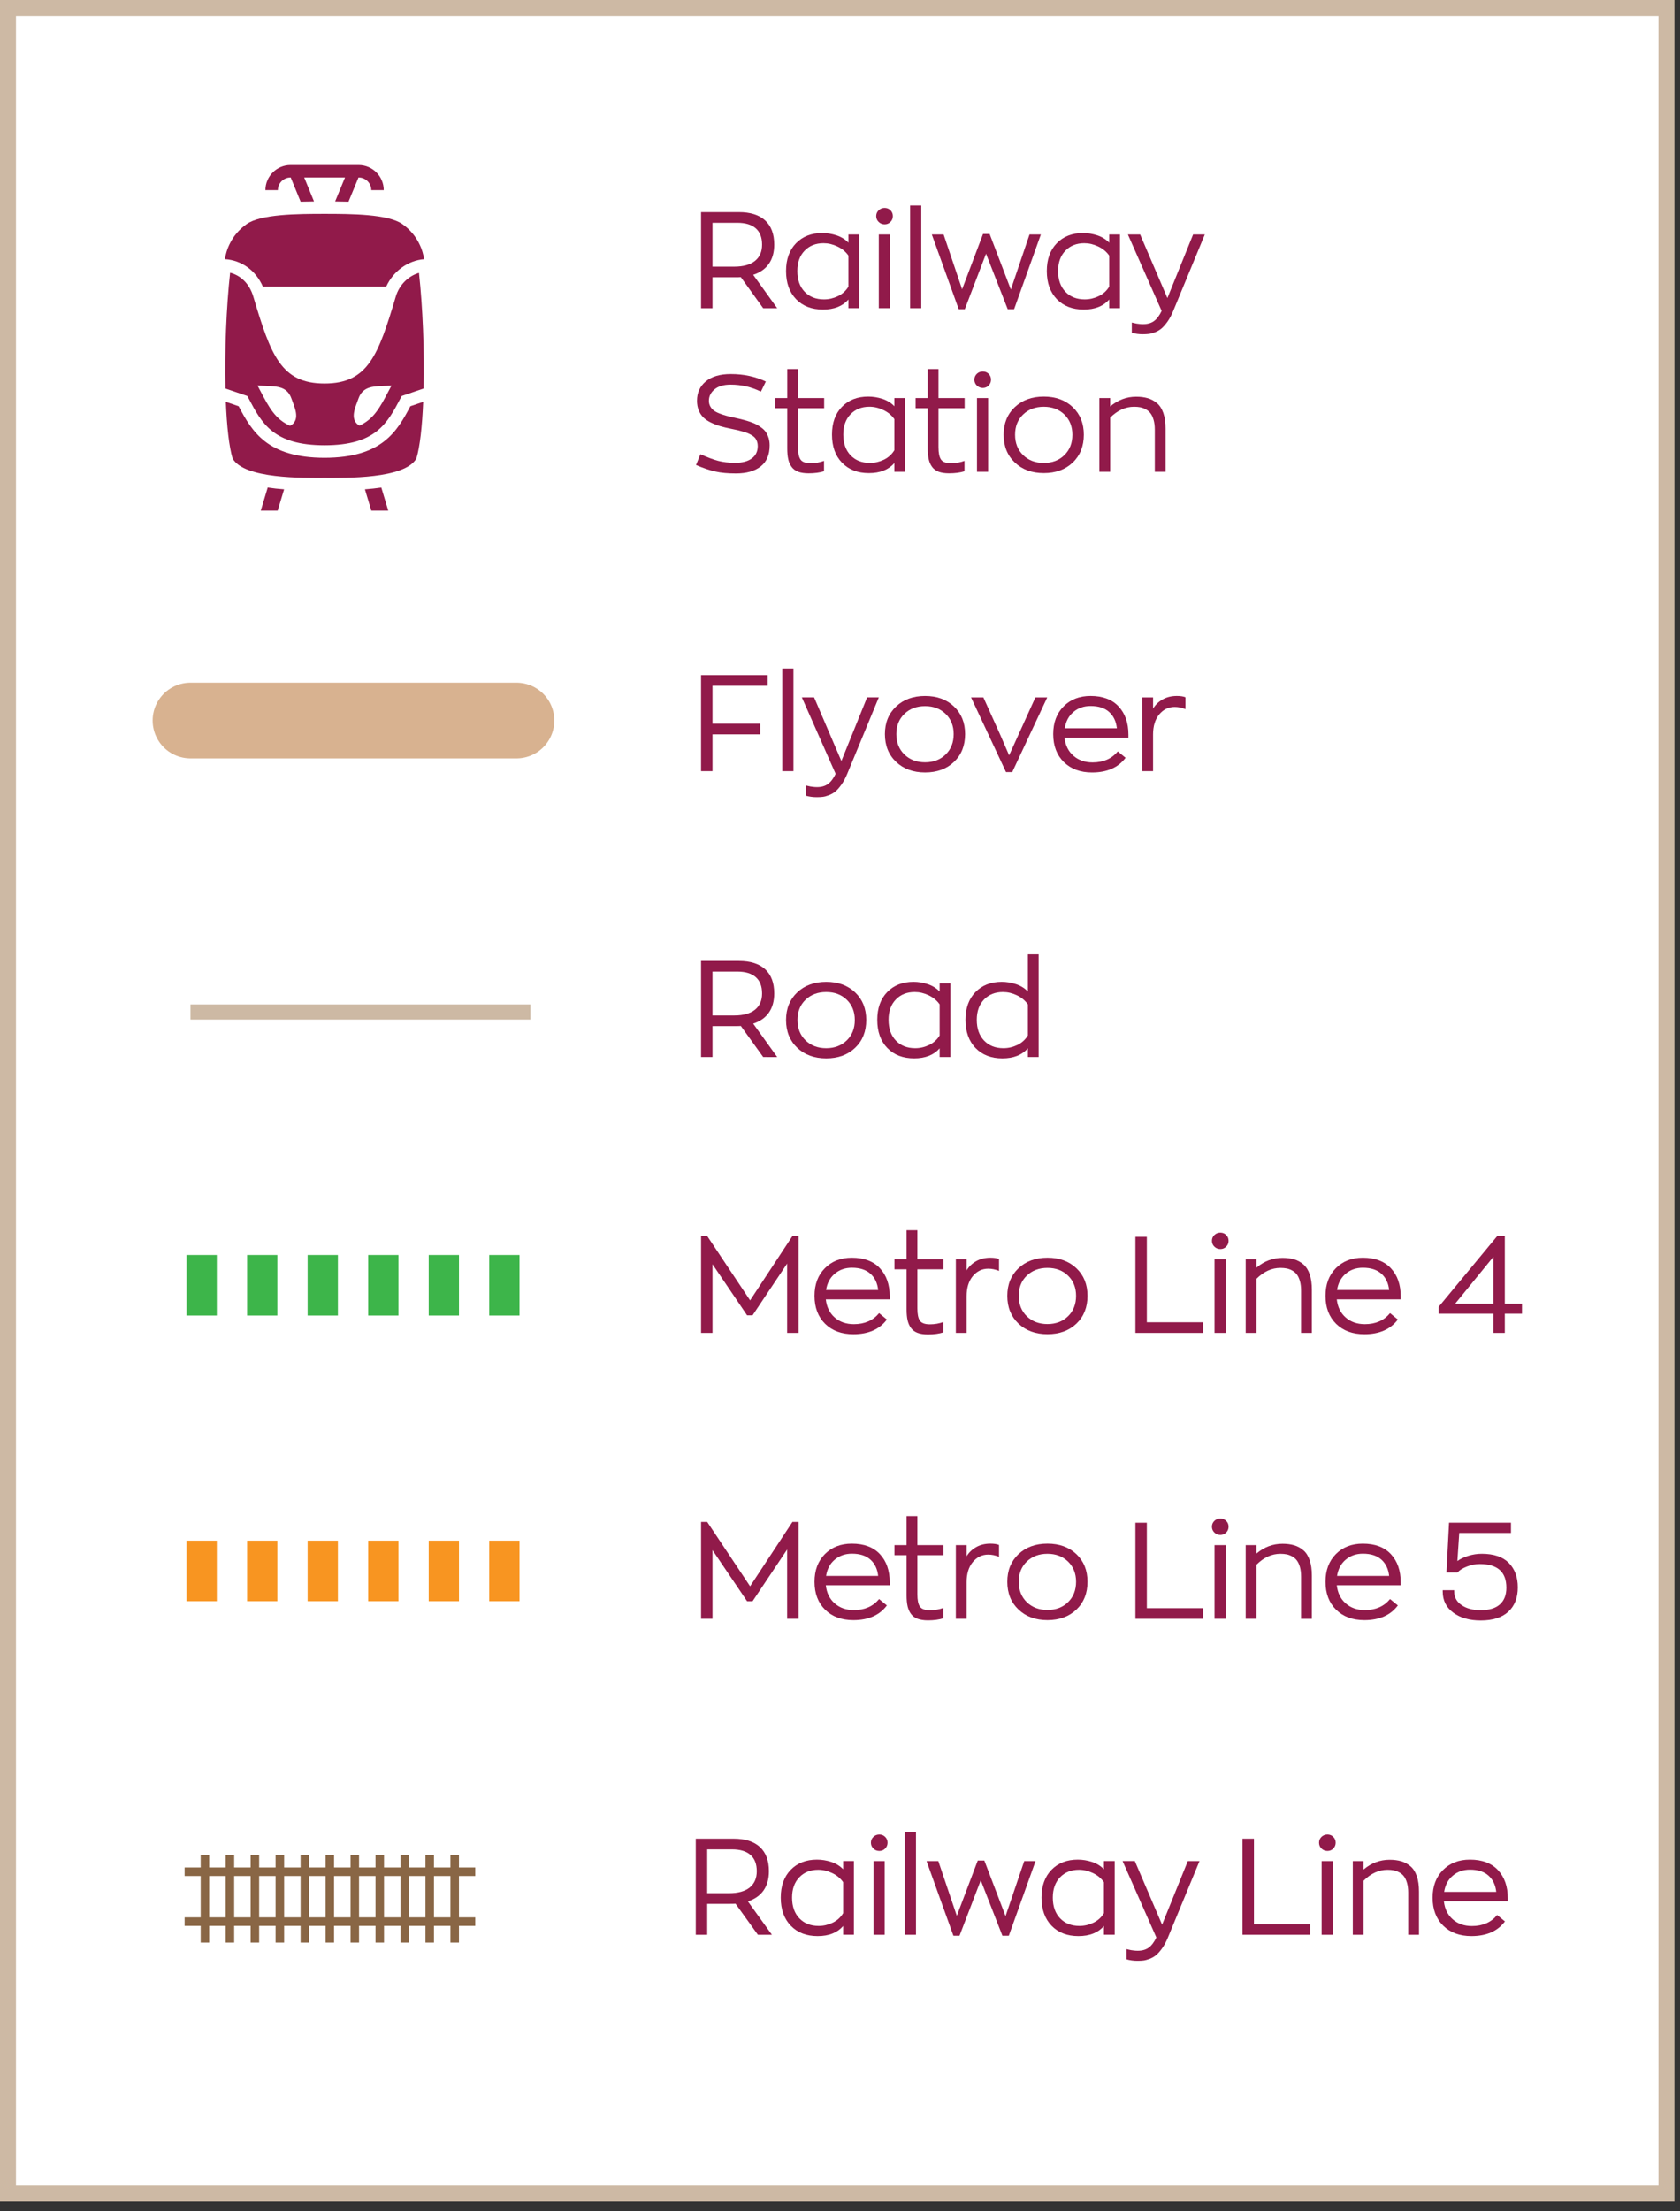 <svg width="111" height="146" viewBox="0 0 111 146" fill="none" xmlns="http://www.w3.org/2000/svg">
<rect x="0" y="0" width="111" height="146" fill="#333333" stroke="none"/>
<g clip-path="url(#clip0_161_357)">
<path d="M110.105 0.527H0.527V144.84H110.105V0.527Z" fill="white"/>
<path d="M110.105 0.527H0.527V144.84H110.105V0.527Z" stroke="#CDB9A4" stroke-width="1.054" stroke-miterlimit="10"/>
<path d="M46.32 44.572H50.72V45.275H47.076V47.785H50.228V48.488H47.076V50.918H46.32V44.572Z" fill="#911A4A"/>
<path d="M52.423 44.133H51.685V50.918H52.423V44.133Z" fill="#911A4A"/>
<path d="M58.063 46.049L55.976 51.098C55.862 51.373 55.735 51.61 55.594 51.807C55.453 52.006 55.32 52.157 55.194 52.26C55.068 52.363 54.925 52.446 54.765 52.506C54.606 52.567 54.469 52.604 54.357 52.615C54.244 52.629 54.112 52.636 53.96 52.636C53.704 52.636 53.464 52.603 53.239 52.538V51.862C53.259 51.868 53.303 51.878 53.374 51.893C53.441 51.911 53.499 51.922 53.546 51.932C53.593 51.94 53.657 51.95 53.737 51.957C53.818 51.967 53.901 51.971 53.985 51.971C54.276 51.971 54.515 51.903 54.704 51.766C54.893 51.629 55.062 51.407 55.212 51.096L52.98 46.047H53.789L55.591 50.248L57.291 46.047H58.063V46.049Z" fill="#911A4A"/>
<path d="M59.206 50.305C58.713 49.838 58.467 49.227 58.467 48.471C58.467 47.721 58.713 47.114 59.206 46.649C59.697 46.184 60.335 45.952 61.121 45.952C61.906 45.952 62.544 46.184 63.032 46.649C63.522 47.114 63.766 47.721 63.766 48.471C63.766 49.229 63.522 49.842 63.032 50.307C62.544 50.774 61.906 51.004 61.121 51.004C60.335 51.004 59.697 50.771 59.206 50.305ZM62.481 49.816C62.835 49.472 63.01 49.023 63.01 48.47C63.01 47.925 62.834 47.48 62.481 47.138C62.127 46.794 61.674 46.624 61.121 46.624C60.564 46.624 60.108 46.794 59.755 47.136C59.4 47.476 59.223 47.919 59.223 48.47C59.223 49.023 59.4 49.472 59.755 49.816C60.109 50.16 60.565 50.334 61.121 50.334C61.675 50.334 62.128 50.16 62.481 49.816Z" fill="#911A4A"/>
<path d="M69.192 46.049L66.88 50.979H66.468L64.16 46.049H64.974L66.071 48.479L66.674 49.871L68.409 46.049H69.192Z" fill="#911A4A"/>
<path d="M74.556 48.703H70.333C70.389 49.207 70.585 49.605 70.922 49.9C71.259 50.195 71.681 50.341 72.188 50.341C72.897 50.341 73.453 50.099 73.853 49.612L74.368 50.034C73.885 50.68 73.146 51.005 72.154 51.005C71.377 51.005 70.755 50.775 70.288 50.316C69.821 49.855 69.587 49.24 69.587 48.47C69.587 47.71 69.816 47.101 70.273 46.642C70.73 46.181 71.323 45.951 72.053 45.951C72.858 45.951 73.477 46.183 73.909 46.648C74.341 47.113 74.556 47.732 74.556 48.505V48.703ZM70.924 47.008C70.612 47.272 70.421 47.629 70.351 48.084H73.792C73.745 47.633 73.575 47.275 73.284 47.012C72.992 46.748 72.585 46.616 72.059 46.616C71.614 46.615 71.235 46.746 70.924 47.008Z" fill="#911A4A"/>
<path d="M75.473 46.049H76.185V46.787C76.337 46.535 76.548 46.332 76.818 46.18C77.088 46.028 77.401 45.951 77.758 45.951C77.998 45.951 78.187 45.98 78.325 46.039V46.822C78.085 46.724 77.846 46.677 77.612 46.677C77.206 46.677 76.866 46.841 76.592 47.169C76.321 47.497 76.184 47.939 76.184 48.495V50.917H75.472L75.473 46.049Z" fill="#911A4A"/>
<path d="M12.585 47.574H34.124" stroke="#D8B290" stroke-width="5" stroke-miterlimit="10" stroke-linecap="round" stroke-linejoin="round"/>
<path d="M50.425 69.795L48.948 67.742C48.869 67.748 48.746 67.752 48.579 67.752H47.076V69.795H46.32V63.449H48.821C49.579 63.449 50.158 63.633 50.556 63.998C50.954 64.365 51.154 64.896 51.154 65.594C51.154 66.1 51.037 66.522 50.802 66.86C50.568 67.196 50.222 67.44 49.765 67.589L51.352 69.796L50.425 69.795ZM49.88 66.672C50.193 66.422 50.351 66.063 50.351 65.594C50.351 65.121 50.212 64.764 49.935 64.52C49.659 64.274 49.251 64.151 48.716 64.151H47.076V67.049H48.517C49.112 67.049 49.567 66.922 49.88 66.672Z" fill="#911A4A"/>
<path d="M52.673 69.182C52.181 68.715 51.935 68.104 51.935 67.348C51.935 66.598 52.181 65.991 52.673 65.526C53.165 65.061 53.804 64.829 54.589 64.829C55.374 64.829 56.011 65.061 56.501 65.526C56.989 65.991 57.234 66.598 57.234 67.348C57.234 68.106 56.989 68.719 56.501 69.184C56.011 69.651 55.374 69.883 54.589 69.883C53.804 69.883 53.165 69.648 52.673 69.182ZM55.949 68.693C56.302 68.349 56.478 67.9 56.478 67.347C56.478 66.802 56.301 66.357 55.949 66.015C55.595 65.671 55.142 65.501 54.589 65.501C54.032 65.501 53.577 65.671 53.222 66.013C52.868 66.353 52.691 66.796 52.691 67.347C52.691 67.9 52.869 68.349 53.222 68.693C53.577 69.037 54.033 69.211 54.589 69.211C55.143 69.211 55.596 69.037 55.949 68.693Z" fill="#911A4A"/>
<path d="M58.626 69.197C58.183 68.74 57.962 68.121 57.962 67.338C57.962 66.568 58.181 65.957 58.619 65.506C59.057 65.055 59.636 64.828 60.356 64.828C60.67 64.828 60.982 64.879 61.293 64.98C61.604 65.081 61.867 65.244 62.084 65.466V64.925H62.796V69.794H62.084V69.218C61.698 69.661 61.136 69.882 60.401 69.882C59.659 69.883 59.067 69.654 58.626 69.197ZM61.386 69C61.681 68.859 61.914 68.648 62.084 68.371V66.318C61.903 66.06 61.66 65.859 61.356 65.716C61.053 65.571 60.747 65.501 60.436 65.501C59.922 65.501 59.506 65.665 59.188 65.997C58.868 66.327 58.709 66.774 58.709 67.337C58.709 67.915 58.869 68.37 59.19 68.706C59.51 69.042 59.936 69.21 60.466 69.21C60.783 69.211 61.089 69.141 61.386 69Z" fill="#911A4A"/>
<path d="M64.454 69.197C64.013 68.74 63.791 68.121 63.791 67.338C63.791 66.568 64.01 65.957 64.448 65.506C64.886 65.055 65.466 64.828 66.186 64.828C66.499 64.828 66.811 64.879 67.122 64.98C67.433 65.081 67.696 65.244 67.913 65.466V63.01H68.625V69.795H67.913V69.219C67.526 69.662 66.966 69.883 66.229 69.883C65.489 69.883 64.897 69.654 64.454 69.197ZM67.214 69C67.511 68.859 67.743 68.648 67.913 68.371V66.318C67.731 66.06 67.489 65.859 67.185 65.716C66.882 65.571 66.575 65.501 66.264 65.501C65.752 65.501 65.336 65.665 65.016 65.997C64.698 66.327 64.537 66.774 64.537 67.337C64.537 67.915 64.697 68.37 65.018 68.706C65.338 69.042 65.764 69.21 66.294 69.21C66.612 69.211 66.919 69.141 67.214 69Z" fill="#911A4A"/>
<path d="M12.585 66.82H35.046" stroke="#CDB9A4" stroke-miterlimit="10"/>
<path d="M50.425 20.352L48.948 18.299C48.869 18.305 48.746 18.309 48.579 18.309H47.076V20.352H46.32V14.006H48.821C49.579 14.006 50.158 14.19 50.556 14.555C50.954 14.922 51.154 15.453 51.154 16.151C51.154 16.659 51.037 17.081 50.802 17.417C50.567 17.753 50.222 17.997 49.765 18.146L51.352 20.353H50.425V20.352ZM49.88 17.229C50.193 16.979 50.351 16.62 50.351 16.151C50.351 15.678 50.212 15.321 49.935 15.077C49.659 14.833 49.251 14.71 48.716 14.71H47.076V17.606H48.517C49.112 17.605 49.567 17.479 49.88 17.229Z" fill="#911A4A"/>
<path d="M52.599 19.754C52.156 19.297 51.935 18.678 51.935 17.895C51.935 17.125 52.154 16.514 52.592 16.063C53.03 15.612 53.609 15.385 54.329 15.385C54.643 15.385 54.955 15.438 55.266 15.537C55.577 15.639 55.84 15.801 56.057 16.023V15.482H56.769V20.351H56.057V19.775C55.671 20.218 55.109 20.439 54.374 20.439C53.632 20.439 53.04 20.211 52.599 19.754ZM55.358 19.557C55.653 19.416 55.886 19.205 56.056 18.928V16.875C55.875 16.617 55.632 16.416 55.328 16.273C55.025 16.128 54.719 16.058 54.408 16.058C53.894 16.058 53.478 16.224 53.16 16.554C52.84 16.884 52.681 17.331 52.681 17.894C52.681 18.472 52.841 18.927 53.162 19.263C53.482 19.599 53.908 19.767 54.438 19.767C54.756 19.768 55.062 19.697 55.358 19.557Z" fill="#911A4A"/>
<path d="M58.055 14.655C57.947 14.55 57.892 14.421 57.892 14.268C57.892 14.116 57.947 13.989 58.055 13.883C58.164 13.78 58.295 13.727 58.451 13.727C58.6 13.727 58.728 13.78 58.834 13.883C58.939 13.989 58.992 14.116 58.992 14.268C58.992 14.421 58.939 14.55 58.834 14.655C58.729 14.761 58.601 14.813 58.451 14.813C58.295 14.813 58.164 14.761 58.055 14.655ZM58.063 15.482H58.801V20.351H58.063V15.482Z" fill="#911A4A"/>
<path d="M60.87 13.566H60.132V20.351H60.87V13.566Z" fill="#911A4A"/>
<path d="M68.771 15.482L67.003 20.414H66.581L65.149 16.752L63.747 20.414H63.343L61.567 15.482H62.345L63.567 19.1L64.951 15.447H65.386L66.788 19.117L68.022 15.482H68.771Z" fill="#911A4A"/>
<path d="M69.827 19.754C69.386 19.297 69.164 18.678 69.164 17.895C69.164 17.125 69.383 16.514 69.821 16.063C70.259 15.612 70.839 15.385 71.559 15.385C71.872 15.385 72.184 15.438 72.495 15.537C72.806 15.639 73.069 15.801 73.286 16.023V15.482H73.998V20.351H73.286V19.775C72.899 20.218 72.339 20.439 71.602 20.439C70.862 20.439 70.271 20.211 69.827 19.754ZM72.587 19.557C72.884 19.416 73.116 19.205 73.286 18.928V16.875C73.104 16.617 72.862 16.416 72.558 16.273C72.255 16.128 71.948 16.058 71.637 16.058C71.125 16.058 70.709 16.224 70.389 16.554C70.071 16.884 69.91 17.331 69.91 17.894C69.91 18.472 70.07 18.927 70.391 19.263C70.711 19.599 71.137 19.767 71.667 19.767C71.985 19.768 72.292 19.697 72.587 19.557Z" fill="#911A4A"/>
<path d="M79.603 15.482L77.516 20.532C77.402 20.806 77.275 21.046 77.134 21.242C76.993 21.439 76.86 21.59 76.734 21.695C76.608 21.797 76.465 21.88 76.305 21.942C76.146 22 76.009 22.038 75.897 22.049C75.784 22.062 75.652 22.07 75.5 22.07C75.244 22.07 75.004 22.037 74.779 21.971V21.296C74.799 21.302 74.843 21.311 74.914 21.328C74.981 21.345 75.039 21.355 75.086 21.366C75.133 21.373 75.197 21.384 75.277 21.39C75.358 21.401 75.441 21.404 75.525 21.404C75.816 21.404 76.055 21.337 76.244 21.201C76.433 21.064 76.602 20.84 76.752 20.529L74.52 15.48H75.329L77.131 19.681L78.831 15.48H79.603V15.482Z" fill="#911A4A"/>
<path d="M47.268 31.135C46.894 31.053 46.467 30.908 45.987 30.703L46.277 29.99C46.74 30.199 47.134 30.345 47.462 30.431C47.789 30.515 48.162 30.558 48.58 30.558C49.049 30.558 49.415 30.46 49.674 30.267C49.936 30.074 50.066 29.802 50.066 29.451C50.066 29.347 50.052 29.254 50.024 29.172C49.997 29.088 49.96 29.014 49.916 28.949C49.87 28.885 49.805 28.826 49.722 28.771C49.638 28.716 49.554 28.669 49.469 28.63C49.384 28.591 49.275 28.55 49.142 28.513C49.008 28.472 48.882 28.439 48.764 28.409C48.645 28.382 48.497 28.35 48.322 28.315C48.029 28.256 47.776 28.196 47.562 28.131C47.348 28.066 47.141 27.985 46.94 27.885C46.74 27.785 46.578 27.672 46.455 27.545C46.332 27.42 46.234 27.266 46.16 27.082C46.088 26.9 46.051 26.691 46.051 26.461C46.051 25.934 46.244 25.508 46.631 25.184C47.018 24.862 47.569 24.698 48.283 24.698C49.136 24.698 49.908 24.864 50.599 25.192L50.273 25.86C49.652 25.551 48.986 25.397 48.274 25.397C47.808 25.397 47.453 25.502 47.207 25.711C46.961 25.92 46.838 26.17 46.838 26.461C46.838 26.596 46.866 26.715 46.923 26.822C46.981 26.929 47.054 27.019 47.143 27.09C47.233 27.162 47.359 27.231 47.521 27.295C47.684 27.359 47.842 27.412 47.997 27.453C48.15 27.494 48.349 27.541 48.592 27.594C48.794 27.639 48.971 27.68 49.122 27.721C49.272 27.758 49.431 27.809 49.596 27.864C49.762 27.923 49.904 27.983 50.021 28.048C50.138 28.113 50.251 28.191 50.363 28.278C50.474 28.368 50.563 28.466 50.63 28.573C50.695 28.68 50.75 28.803 50.791 28.944C50.832 29.085 50.852 29.239 50.852 29.405C50.852 30.024 50.655 30.487 50.261 30.796C49.866 31.107 49.323 31.261 48.628 31.261C48.093 31.262 47.641 31.221 47.268 31.135Z" fill="#911A4A"/>
<path d="M52.739 31.15C52.554 31.08 52.409 30.972 52.303 30.828C52.197 30.684 52.123 30.514 52.079 30.318C52.035 30.125 52.014 29.884 52.014 29.603V26.951H51.213V26.283H52.014V24.367H52.725V26.283H54.453V26.951H52.725V29.529C52.725 29.914 52.782 30.185 52.893 30.343C53.004 30.503 53.223 30.583 53.551 30.583C53.873 30.583 54.172 30.532 54.444 30.429V31.117C54.157 31.207 53.817 31.252 53.424 31.252C53.152 31.252 52.925 31.217 52.739 31.15Z" fill="#911A4A"/>
<path d="M55.634 30.552C55.191 30.096 54.97 29.477 54.97 28.695C54.97 27.924 55.189 27.312 55.627 26.863C56.065 26.413 56.644 26.186 57.364 26.186C57.678 26.186 57.99 26.236 58.301 26.335C58.612 26.438 58.875 26.599 59.092 26.822V26.282H59.804V31.151H59.092V30.576C58.706 31.017 58.144 31.239 57.409 31.239C56.667 31.239 56.075 31.009 55.634 30.552ZM58.394 30.355C58.689 30.213 58.922 30.005 59.092 29.726V27.674C58.911 27.416 58.668 27.215 58.364 27.073C58.061 26.927 57.755 26.855 57.444 26.855C56.93 26.855 56.514 27.021 56.196 27.352C55.876 27.683 55.717 28.131 55.717 28.694C55.717 29.27 55.877 29.727 56.198 30.061C56.518 30.398 56.944 30.564 57.474 30.564C57.791 30.566 58.097 30.495 58.394 30.355Z" fill="#911A4A"/>
<path d="M62.021 31.15C61.836 31.08 61.691 30.972 61.585 30.828C61.479 30.684 61.405 30.514 61.361 30.318C61.317 30.125 61.296 29.884 61.296 29.603V26.951H60.495V26.283H61.296V24.367H62.007V26.283H63.735V26.951H62.007V29.529C62.007 29.914 62.064 30.185 62.175 30.343C62.286 30.503 62.505 30.583 62.833 30.583C63.155 30.583 63.454 30.532 63.726 30.429V31.117C63.439 31.207 63.099 31.252 62.706 31.252C62.434 31.252 62.206 31.217 62.021 31.15Z" fill="#911A4A"/>
<path d="M64.541 25.457C64.433 25.35 64.378 25.221 64.378 25.07C64.378 24.918 64.433 24.789 64.541 24.683C64.649 24.581 64.782 24.529 64.937 24.529C65.086 24.529 65.214 24.582 65.32 24.683C65.425 24.788 65.478 24.917 65.478 25.07C65.478 25.22 65.425 25.349 65.32 25.457C65.215 25.561 65.087 25.615 64.937 25.615C64.782 25.615 64.649 25.561 64.541 25.457ZM64.55 26.283H65.288V31.152H64.55V26.283Z" fill="#911A4A"/>
<path d="M67.05 30.537C66.557 30.072 66.311 29.459 66.311 28.703C66.311 27.953 66.557 27.348 67.05 26.881C67.541 26.418 68.179 26.186 68.965 26.186C69.75 26.186 70.388 26.418 70.876 26.881C71.366 27.348 71.61 27.953 71.61 28.703C71.61 29.462 71.366 30.073 70.876 30.541C70.388 31.006 69.75 31.238 68.965 31.238C68.179 31.238 67.541 31.006 67.05 30.537ZM70.325 30.05C70.679 29.704 70.854 29.258 70.854 28.703C70.854 28.157 70.678 27.715 70.325 27.37C69.971 27.029 69.518 26.857 68.965 26.857C68.408 26.857 67.952 27.029 67.599 27.369C67.244 27.71 67.067 28.155 67.067 28.703C67.067 29.258 67.244 29.704 67.599 30.05C67.953 30.395 68.409 30.567 68.965 30.567C69.519 30.566 69.972 30.395 70.325 30.05Z" fill="#911A4A"/>
<path d="M72.637 26.283H73.349V26.84C73.859 26.41 74.431 26.194 75.068 26.194C75.357 26.194 75.615 26.227 75.839 26.294C76.064 26.36 76.266 26.47 76.447 26.624C76.629 26.776 76.768 26.995 76.865 27.276C76.962 27.557 77.01 27.899 77.01 28.299V31.151H76.299V28.362C76.299 28.118 76.272 27.905 76.219 27.723C76.166 27.543 76.099 27.397 76.015 27.289C75.932 27.18 75.828 27.094 75.705 27.027C75.582 26.96 75.46 26.916 75.338 26.892C75.217 26.869 75.081 26.857 74.932 26.857C74.358 26.857 73.83 27.097 73.35 27.578V31.15H72.638L72.637 26.283Z" fill="#911A4A"/>
<path d="M50.075 127.75L48.598 125.697C48.519 125.703 48.396 125.707 48.229 125.707H46.726V127.75H45.97V121.404H48.471C49.229 121.404 49.808 121.588 50.206 121.953C50.604 122.32 50.804 122.851 50.804 123.549C50.804 124.057 50.687 124.479 50.452 124.817C50.218 125.153 49.872 125.395 49.415 125.546L51.002 127.751L50.075 127.75ZM49.53 124.629C49.843 124.377 50.001 124.018 50.001 123.549C50.001 123.078 49.862 122.719 49.585 122.475C49.309 122.231 48.901 122.108 48.366 122.108H46.726V125.004H48.167C48.763 125.004 49.218 124.879 49.53 124.629Z" fill="#911A4A"/>
<path d="M52.249 127.152C51.806 126.695 51.585 126.076 51.585 125.293C51.585 124.523 51.804 123.912 52.242 123.461C52.68 123.01 53.259 122.785 53.979 122.785C54.293 122.785 54.605 122.836 54.916 122.935C55.227 123.037 55.49 123.199 55.707 123.421V122.88H56.419V127.749H55.707V127.173C55.321 127.616 54.759 127.837 54.024 127.837C53.282 127.838 52.69 127.609 52.249 127.152ZM55.009 126.955C55.304 126.814 55.537 126.605 55.707 126.326V124.273C55.526 124.015 55.283 123.816 54.979 123.671C54.676 123.528 54.37 123.456 54.059 123.456C53.545 123.456 53.129 123.622 52.811 123.952C52.491 124.284 52.332 124.729 52.332 125.292C52.332 125.87 52.492 126.327 52.813 126.661C53.133 126.997 53.559 127.165 54.089 127.165C54.406 127.166 54.712 127.096 55.009 126.955Z" fill="#911A4A"/>
<path d="M57.706 122.055C57.597 121.95 57.542 121.821 57.542 121.668C57.542 121.515 57.597 121.389 57.706 121.283C57.813 121.179 57.945 121.127 58.101 121.127C58.25 121.127 58.378 121.18 58.484 121.283C58.589 121.388 58.642 121.515 58.642 121.668C58.642 121.821 58.589 121.949 58.484 122.055C58.379 122.161 58.251 122.213 58.101 122.213C57.945 122.213 57.813 122.16 57.706 122.055ZM57.714 122.881H58.452V127.75H57.714V122.881Z" fill="#911A4A"/>
<path d="M60.52 120.965H59.782V127.75H60.52V120.965Z" fill="#911A4A"/>
<path d="M68.421 122.881L66.653 127.813H66.231L64.8 124.15L63.397 127.813H62.993L61.218 122.881H61.995L63.218 126.498L64.602 122.846H65.036L66.438 126.516L67.673 122.881H68.421Z" fill="#911A4A"/>
<path d="M69.478 127.152C69.037 126.695 68.815 126.076 68.815 125.293C68.815 124.523 69.034 123.912 69.472 123.461C69.91 123.01 70.49 122.785 71.21 122.785C71.523 122.785 71.835 122.836 72.146 122.935C72.457 123.037 72.72 123.199 72.937 123.421V122.88H73.649V127.749H72.937V127.173C72.55 127.616 71.99 127.837 71.253 127.837C70.513 127.838 69.921 127.609 69.478 127.152ZM72.237 126.955C72.534 126.814 72.766 126.605 72.936 126.326V124.273C72.754 124.015 72.512 123.816 72.208 123.671C71.905 123.528 71.598 123.456 71.287 123.456C70.775 123.456 70.359 123.622 70.039 123.952C69.721 124.284 69.56 124.729 69.56 125.292C69.56 125.87 69.72 126.327 70.041 126.661C70.361 126.997 70.787 127.165 71.317 127.165C71.636 127.166 71.942 127.096 72.237 126.955Z" fill="#911A4A"/>
<path d="M79.253 122.881L77.166 127.93C77.052 128.205 76.925 128.444 76.784 128.641C76.643 128.838 76.51 128.989 76.384 129.094C76.258 129.198 76.115 129.28 75.955 129.34C75.796 129.399 75.659 129.436 75.547 129.449C75.434 129.463 75.302 129.469 75.15 129.469C74.894 129.469 74.654 129.436 74.429 129.371V128.695C74.449 128.701 74.493 128.713 74.564 128.728C74.631 128.744 74.689 128.755 74.736 128.765C74.783 128.773 74.847 128.783 74.927 128.79C75.008 128.8 75.091 128.804 75.175 128.804C75.466 128.804 75.705 128.736 75.894 128.601C76.083 128.464 76.252 128.24 76.402 127.929L74.17 122.88H74.979L76.781 127.081L78.481 122.88L79.253 122.881Z" fill="#911A4A"/>
<path d="M82.094 121.404H82.85V127.047H86.567V127.75H82.094V121.404Z" fill="#911A4A"/>
<path d="M87.313 122.055C87.206 121.95 87.151 121.821 87.151 121.668C87.151 121.515 87.206 121.389 87.313 121.283C87.421 121.179 87.553 121.127 87.709 121.127C87.858 121.127 87.985 121.18 88.091 121.283C88.196 121.388 88.249 121.515 88.249 121.668C88.249 121.821 88.196 121.949 88.091 122.055C87.986 122.161 87.859 122.213 87.709 122.213C87.554 122.213 87.422 122.16 87.313 122.055ZM87.322 122.881H88.06V127.75H87.322V122.881Z" fill="#911A4A"/>
<path d="M89.381 122.881H90.093V123.44C90.603 123.008 91.175 122.794 91.812 122.794C92.101 122.794 92.359 122.827 92.583 122.894C92.808 122.96 93.01 123.07 93.191 123.224C93.373 123.376 93.512 123.595 93.609 123.876C93.706 124.157 93.754 124.497 93.754 124.899V127.751H93.043V124.96C93.043 124.718 93.016 124.505 92.963 124.323C92.91 124.141 92.843 123.997 92.759 123.887C92.676 123.78 92.572 123.692 92.449 123.627C92.326 123.561 92.204 123.516 92.082 123.492C91.961 123.469 91.825 123.457 91.676 123.457C91.102 123.457 90.574 123.697 90.094 124.178V127.75H89.382V122.881H89.381Z" fill="#911A4A"/>
<path d="M99.622 125.535H95.399C95.455 126.039 95.651 126.439 95.988 126.732C96.325 127.029 96.747 127.173 97.254 127.173C97.963 127.173 98.519 126.931 98.919 126.444L99.434 126.866C98.951 127.512 98.212 127.837 97.22 127.837C96.443 127.837 95.821 127.607 95.354 127.148C94.887 126.687 94.653 126.072 94.653 125.302C94.653 124.542 94.882 123.933 95.339 123.474C95.796 123.013 96.389 122.785 97.119 122.785C97.924 122.785 98.543 123.017 98.975 123.48C99.407 123.945 99.622 124.564 99.622 125.337V125.535ZM95.99 123.842C95.678 124.104 95.487 124.461 95.417 124.916H98.858C98.811 124.465 98.641 124.107 98.35 123.844C98.058 123.58 97.651 123.448 97.125 123.448C96.681 123.447 96.302 123.58 95.99 123.842Z" fill="#911A4A"/>
<path d="M14.858 17.111C14.939 16.591 15.231 15.547 16.296 14.797C17.235 14.136 19.656 14.121 21.427 14.12H21.441H21.456C23.226 14.121 25.646 14.136 26.586 14.797C27.651 15.547 27.943 16.593 28.024 17.113C26.952 17.2 25.988 17.901 25.52 18.919H17.366C16.899 17.858 15.98 17.189 14.858 17.111ZM19.194 11.72H19.209L19.863 13.316C20.152 13.307 20.448 13.302 20.747 13.3L20.1 11.72H22.795L22.143 13.3C22.442 13.302 22.738 13.307 23.027 13.316L23.686 11.72H23.697C24.157 11.72 24.531 12.095 24.531 12.553H25.355C25.355 11.642 24.611 10.898 23.697 10.898H19.195C18.281 10.898 17.537 11.642 17.537 12.553H18.361C18.36 12.095 18.734 11.72 19.194 11.72ZM24.111 32.309L24.534 33.718H25.653L25.194 32.191C24.847 32.242 24.483 32.282 24.111 32.309ZM17.229 33.718H18.347L18.771 32.309C18.399 32.282 18.038 32.243 17.688 32.191L17.229 33.718ZM27.683 18.017C27.933 20.314 28.045 23.191 27.99 25.654L26.541 26.148L26.464 26.293C25.586 27.959 24.826 29.398 21.446 29.401C18.059 29.398 17.3 27.959 16.421 26.293L16.344 26.148L14.895 25.654C14.84 23.186 14.952 20.303 15.204 18.006C15.933 18.197 16.489 18.753 16.737 19.585C17.891 23.46 18.572 25.323 21.443 25.323C24.313 25.323 24.995 23.46 26.149 19.585C26.379 18.809 26.974 18.226 27.683 18.017ZM19.247 26.29C19.009 25.642 18.486 25.547 18.069 25.509C17.825 25.488 17.222 25.465 17.015 25.457L17.229 25.863C17.78 26.909 18.195 27.686 19.163 28.113L19.293 28.041C19.812 27.622 19.485 26.939 19.247 26.29ZM25.865 25.462C25.62 25.47 25.095 25.486 24.874 25.509C24.456 25.547 23.934 25.642 23.694 26.29C23.457 26.939 23.131 27.622 23.649 28.041L23.754 28.101C24.696 27.669 25.108 26.898 25.652 25.864L25.865 25.462ZM21.445 30.226C17.67 30.221 16.666 28.518 15.767 26.822L14.921 26.532C14.985 28.137 15.133 29.489 15.367 30.27C16.14 31.636 20.042 31.552 21.44 31.552C22.839 31.552 26.74 31.636 27.513 30.27C27.748 29.489 27.894 28.137 27.96 26.535L27.113 26.822C26.218 28.518 25.215 30.22 21.445 30.226Z" fill="#911A4A"/>
<path d="M52.763 81.611V88.01H52.007V83.43L49.722 86.85H49.362L47.076 83.475V88.01H46.321V81.611H46.725L49.56 85.861L52.358 81.611H52.763Z" fill="#911A4A"/>
<path d="M58.786 85.795H54.562C54.618 86.299 54.814 86.697 55.151 86.992C55.488 87.287 55.91 87.433 56.417 87.433C57.126 87.433 57.681 87.191 58.083 86.703L58.597 87.127C58.114 87.773 57.375 88.098 56.382 88.098C55.606 88.098 54.984 87.868 54.517 87.409C54.05 86.948 53.816 86.331 53.816 85.563C53.816 84.803 54.045 84.194 54.502 83.735C54.959 83.274 55.553 83.044 56.281 83.044C57.088 83.044 57.706 83.276 58.138 83.741C58.57 84.204 58.786 84.825 58.786 85.598V85.795ZM55.153 84.1C54.841 84.364 54.65 84.721 54.58 85.176H58.02C57.973 84.725 57.804 84.367 57.513 84.104C57.221 83.84 56.813 83.706 56.289 83.706C55.845 83.705 55.466 83.838 55.153 84.1Z" fill="#911A4A"/>
<path d="M60.625 88.008C60.44 87.938 60.296 87.832 60.19 87.686C60.085 87.541 60.009 87.372 59.965 87.176C59.921 86.983 59.899 86.744 59.899 86.463V83.809H59.1V83.141H59.899V81.225H60.612V83.141H62.339V83.809H60.612V86.389C60.612 86.772 60.667 87.043 60.778 87.203C60.889 87.363 61.11 87.443 61.438 87.443C61.76 87.443 62.057 87.39 62.33 87.289V87.975C62.043 88.065 61.703 88.112 61.311 88.112C61.038 88.111 60.81 88.076 60.625 88.008Z" fill="#911A4A"/>
<path d="M63.154 83.141H63.866V83.879C64.018 83.627 64.229 83.424 64.499 83.272C64.769 83.12 65.082 83.043 65.439 83.043C65.679 83.043 65.868 83.072 66.006 83.131V83.914C65.766 83.816 65.527 83.769 65.293 83.769C64.887 83.769 64.547 83.933 64.273 84.261C64.002 84.589 63.865 85.031 63.865 85.587V88.009H63.153L63.154 83.141Z" fill="#911A4A"/>
<path d="M67.292 87.396C66.8 86.929 66.554 86.318 66.554 85.562C66.554 84.812 66.8 84.205 67.292 83.74C67.784 83.275 68.423 83.043 69.208 83.043C69.993 83.043 70.63 83.275 71.12 83.74C71.608 84.205 71.853 84.812 71.853 85.562C71.853 86.32 71.608 86.933 71.12 87.398C70.63 87.865 69.993 88.095 69.208 88.095C68.423 88.095 67.784 87.863 67.292 87.396ZM70.568 86.908C70.921 86.564 71.097 86.115 71.097 85.562C71.097 85.017 70.92 84.572 70.568 84.23C70.214 83.886 69.761 83.716 69.208 83.716C68.651 83.716 68.196 83.886 67.841 84.228C67.487 84.568 67.31 85.011 67.31 85.562C67.31 86.115 67.488 86.564 67.841 86.908C68.196 87.252 68.652 87.426 69.208 87.426C69.762 87.426 70.215 87.252 70.568 86.908Z" fill="#911A4A"/>
<path d="M75.018 81.664H75.773V87.307H79.491V88.01H75.018V81.664Z" fill="#911A4A"/>
<path d="M80.236 82.314C80.128 82.209 80.073 82.08 80.073 81.927C80.073 81.774 80.128 81.646 80.236 81.542C80.344 81.438 80.476 81.386 80.632 81.386C80.782 81.386 80.909 81.439 81.015 81.542C81.121 81.646 81.173 81.774 81.173 81.927C81.173 82.08 81.121 82.208 81.015 82.314C80.91 82.419 80.783 82.472 80.632 82.472C80.477 82.473 80.345 82.42 80.236 82.314ZM80.246 83.141H80.983V88.01H80.246V83.141Z" fill="#911A4A"/>
<path d="M82.304 83.141H83.016V83.7C83.526 83.268 84.099 83.054 84.734 83.054C85.025 83.054 85.283 83.087 85.505 83.152C85.73 83.218 85.933 83.328 86.114 83.482C86.295 83.636 86.434 83.853 86.532 84.134C86.628 84.415 86.677 84.757 86.677 85.159V88.011H85.964V85.22C85.964 84.978 85.939 84.765 85.886 84.583C85.833 84.401 85.765 84.257 85.681 84.147C85.598 84.04 85.494 83.952 85.371 83.885C85.248 83.818 85.126 83.776 85.004 83.752C84.883 83.729 84.747 83.717 84.598 83.717C84.024 83.717 83.496 83.957 83.016 84.438V88.01H82.304V83.141Z" fill="#911A4A"/>
<path d="M92.546 85.795H88.323C88.379 86.299 88.575 86.697 88.912 86.992C89.249 87.287 89.671 87.433 90.178 87.433C90.887 87.433 91.443 87.191 91.843 86.703L92.358 87.127C91.875 87.773 91.136 88.098 90.144 88.098C89.367 88.098 88.745 87.868 88.278 87.409C87.811 86.948 87.577 86.331 87.577 85.563C87.577 84.803 87.806 84.194 88.263 83.735C88.72 83.274 89.313 83.044 90.043 83.044C90.848 83.044 91.467 83.276 91.899 83.741C92.331 84.204 92.546 84.825 92.546 85.598V85.795ZM88.914 84.1C88.602 84.364 88.411 84.721 88.341 85.176H91.782C91.735 84.725 91.565 84.367 91.274 84.104C90.982 83.84 90.575 83.706 90.049 83.706C89.604 83.705 89.226 83.838 88.914 84.1Z" fill="#911A4A"/>
<path d="M100.559 86.084V86.74H99.425V88.01H98.669V86.74H95.052V86.291L98.933 81.602H99.425V86.084H100.559ZM98.669 86.084V82.986L96.142 86.084H98.669Z" fill="#911A4A"/>
<path d="M52.763 100.488V106.887H52.007V102.309L49.722 105.727H49.362L47.076 102.352V106.887H46.321V100.488H46.725L49.56 104.738L52.358 100.488H52.763Z" fill="#911A4A"/>
<path d="M58.786 104.672H54.562C54.618 105.176 54.814 105.576 55.151 105.869C55.488 106.164 55.91 106.312 56.417 106.312C57.126 106.312 57.681 106.068 58.083 105.582L58.597 106.004C58.114 106.652 57.375 106.975 56.382 106.975C55.606 106.975 54.984 106.746 54.517 106.286C54.05 105.827 53.816 105.212 53.816 104.44C53.816 103.682 54.045 103.073 54.502 102.612C54.959 102.153 55.553 101.923 56.281 101.923C57.088 101.923 57.706 102.155 58.138 102.618C58.57 103.083 58.786 103.702 58.786 104.475V104.672ZM55.153 102.979C54.841 103.241 54.65 103.6 54.58 104.053H58.02C57.973 103.602 57.804 103.244 57.513 102.981C57.221 102.717 56.813 102.586 56.289 102.586C55.845 102.586 55.466 102.717 55.153 102.979Z" fill="#911A4A"/>
<path d="M60.625 106.885C60.44 106.817 60.296 106.709 60.19 106.565C60.084 106.421 60.009 106.251 59.965 106.055C59.921 105.859 59.899 105.621 59.899 105.34V102.686H59.1V102.018H59.899V100.102H60.612V102.018H62.339V102.686H60.612V105.266C60.612 105.651 60.667 105.922 60.778 106.08C60.889 106.24 61.11 106.32 61.438 106.32C61.76 106.32 62.057 106.269 62.33 106.166V106.852C62.043 106.944 61.703 106.989 61.311 106.989C61.038 106.988 60.81 106.953 60.625 106.885Z" fill="#911A4A"/>
<path d="M63.154 102.018H63.866V102.756C64.018 102.504 64.229 102.303 64.499 102.151C64.769 101.997 65.082 101.922 65.439 101.922C65.679 101.922 65.868 101.951 66.006 102.01V102.791C65.766 102.695 65.527 102.646 65.293 102.646C64.887 102.646 64.547 102.81 64.273 103.138C64.002 103.466 63.865 103.909 63.865 104.466V106.886H63.153L63.154 102.018Z" fill="#911A4A"/>
<path d="M67.292 106.273C66.8 105.808 66.554 105.195 66.554 104.439C66.554 103.689 66.8 103.082 67.292 102.617C67.784 102.154 68.423 101.922 69.208 101.922C69.993 101.922 70.63 102.154 71.12 102.617C71.608 103.082 71.853 103.689 71.853 104.439C71.853 105.199 71.608 105.81 71.12 106.277C70.63 106.742 69.993 106.974 69.208 106.974C68.423 106.974 67.784 106.742 67.292 106.273ZM70.568 105.787C70.921 105.441 71.097 104.994 71.097 104.439C71.097 103.894 70.92 103.451 70.568 103.107C70.214 102.765 69.761 102.593 69.208 102.593C68.651 102.593 68.196 102.763 67.841 103.105C67.487 103.447 67.31 103.892 67.31 104.439C67.31 104.994 67.488 105.441 67.841 105.787C68.196 106.131 68.652 106.303 69.208 106.303C69.762 106.303 70.215 106.131 70.568 105.787Z" fill="#911A4A"/>
<path d="M75.018 100.541H75.773V106.184H79.491V106.887H75.018V100.541Z" fill="#911A4A"/>
<path d="M80.236 101.191C80.128 101.086 80.073 100.957 80.073 100.804C80.073 100.651 80.128 100.525 80.236 100.419C80.344 100.315 80.476 100.265 80.632 100.265C80.782 100.265 80.909 100.316 81.015 100.419C81.121 100.524 81.173 100.651 81.173 100.804C81.173 100.957 81.121 101.085 81.015 101.191C80.91 101.296 80.783 101.349 80.632 101.349C80.477 101.35 80.345 101.297 80.236 101.191ZM80.246 102.018H80.983V106.887H80.246V102.018Z" fill="#911A4A"/>
<path d="M82.304 102.018H83.016V102.577C83.526 102.147 84.099 101.931 84.734 101.931C85.025 101.931 85.283 101.964 85.505 102.031C85.73 102.097 85.933 102.207 86.114 102.361C86.296 102.513 86.434 102.732 86.532 103.013C86.628 103.294 86.677 103.636 86.677 104.036V106.888H85.964V104.099C85.964 103.855 85.939 103.642 85.886 103.46C85.833 103.278 85.765 103.134 85.681 103.026C85.598 102.917 85.494 102.829 85.371 102.764C85.248 102.698 85.126 102.653 85.004 102.629C84.883 102.606 84.747 102.594 84.598 102.594C84.024 102.594 83.496 102.834 83.016 103.315V106.887H82.304V102.018Z" fill="#911A4A"/>
<path d="M92.546 104.672H88.323C88.379 105.176 88.575 105.576 88.912 105.869C89.249 106.164 89.671 106.312 90.178 106.312C90.887 106.312 91.443 106.068 91.843 105.582L92.358 106.004C91.875 106.652 91.136 106.975 90.144 106.975C89.367 106.975 88.745 106.746 88.278 106.286C87.811 105.827 87.577 105.212 87.577 104.44C87.577 103.682 87.806 103.073 88.263 102.612C88.72 102.153 89.313 101.923 90.043 101.923C90.848 101.923 91.467 102.155 91.899 102.618C92.331 103.083 92.546 103.702 92.546 104.475V104.672ZM88.914 102.979C88.602 103.241 88.411 103.6 88.341 104.053H91.782C91.735 103.602 91.565 103.244 91.274 102.981C90.982 102.717 90.575 102.586 90.049 102.586C89.604 102.586 89.226 102.717 88.914 102.979Z" fill="#911A4A"/>
<path d="M99.687 103.193C100.083 103.593 100.283 104.132 100.283 104.808C100.283 105.499 100.073 106.037 99.654 106.421C99.235 106.804 98.629 106.997 97.835 106.997C97.085 106.997 96.479 106.823 96.016 106.479C95.553 106.135 95.322 105.672 95.322 105.092V104.996H96.078V105.074C96.078 105.455 96.241 105.758 96.568 105.982C96.894 106.207 97.314 106.318 97.827 106.318C98.392 106.318 98.817 106.189 99.101 105.933C99.385 105.677 99.528 105.31 99.528 104.833C99.528 103.79 98.942 103.269 97.77 103.269C97.485 103.269 97.201 103.324 96.915 103.437C96.63 103.55 96.424 103.679 96.298 103.826H95.569L95.74 100.539H99.832V101.217H96.414L96.291 103.071C96.489 102.928 96.733 102.813 97.021 102.725C97.31 102.637 97.605 102.592 97.907 102.592C98.695 102.594 99.29 102.793 99.687 103.193Z" fill="#911A4A"/>
<path d="M12.198 123.586H31.401" stroke="#896645" stroke-width="0.563" stroke-miterlimit="10"/>
<path d="M12.198 126.881H31.401" stroke="#896645" stroke-width="0.563" stroke-miterlimit="10"/>
<path d="M13.541 122.496V128.264" stroke="#896645" stroke-width="0.563" stroke-miterlimit="10"/>
<path d="M15.19 122.496V128.264" stroke="#896645" stroke-width="0.563" stroke-miterlimit="10"/>
<path d="M16.841 122.496V128.264" stroke="#896645" stroke-width="0.563" stroke-miterlimit="10"/>
<path d="M18.491 122.496V128.264" stroke="#896645" stroke-width="0.563" stroke-miterlimit="10"/>
<path d="M20.142 122.496V128.264" stroke="#896645" stroke-width="0.563" stroke-miterlimit="10"/>
<path d="M21.791 122.496V128.264" stroke="#896645" stroke-width="0.563" stroke-miterlimit="10"/>
<path d="M23.441 122.496V128.264" stroke="#896645" stroke-width="0.563" stroke-miterlimit="10"/>
<path d="M25.092 122.496V128.264" stroke="#896645" stroke-width="0.563" stroke-miterlimit="10"/>
<path d="M26.741 122.496V128.264" stroke="#896645" stroke-width="0.563" stroke-miterlimit="10"/>
<path d="M28.392 122.496V128.264" stroke="#896645" stroke-width="0.563" stroke-miterlimit="10"/>
<path d="M30.042 122.496V128.264" stroke="#896645" stroke-width="0.563" stroke-miterlimit="10"/>
<path d="M12.325 84.863H35.97" stroke="#3DB54A" stroke-width="4" stroke-miterlimit="10" stroke-dasharray="2 2"/>
<path d="M12.325 103.725H35.97" stroke="#F89521" stroke-width="4" stroke-miterlimit="10" stroke-dasharray="2 2"/>
</g>
<defs>
<clipPath id="clip0_161_357">
<rect width="110.633" height="145.367" fill="white"/>
</clipPath>
</defs>
</svg>
